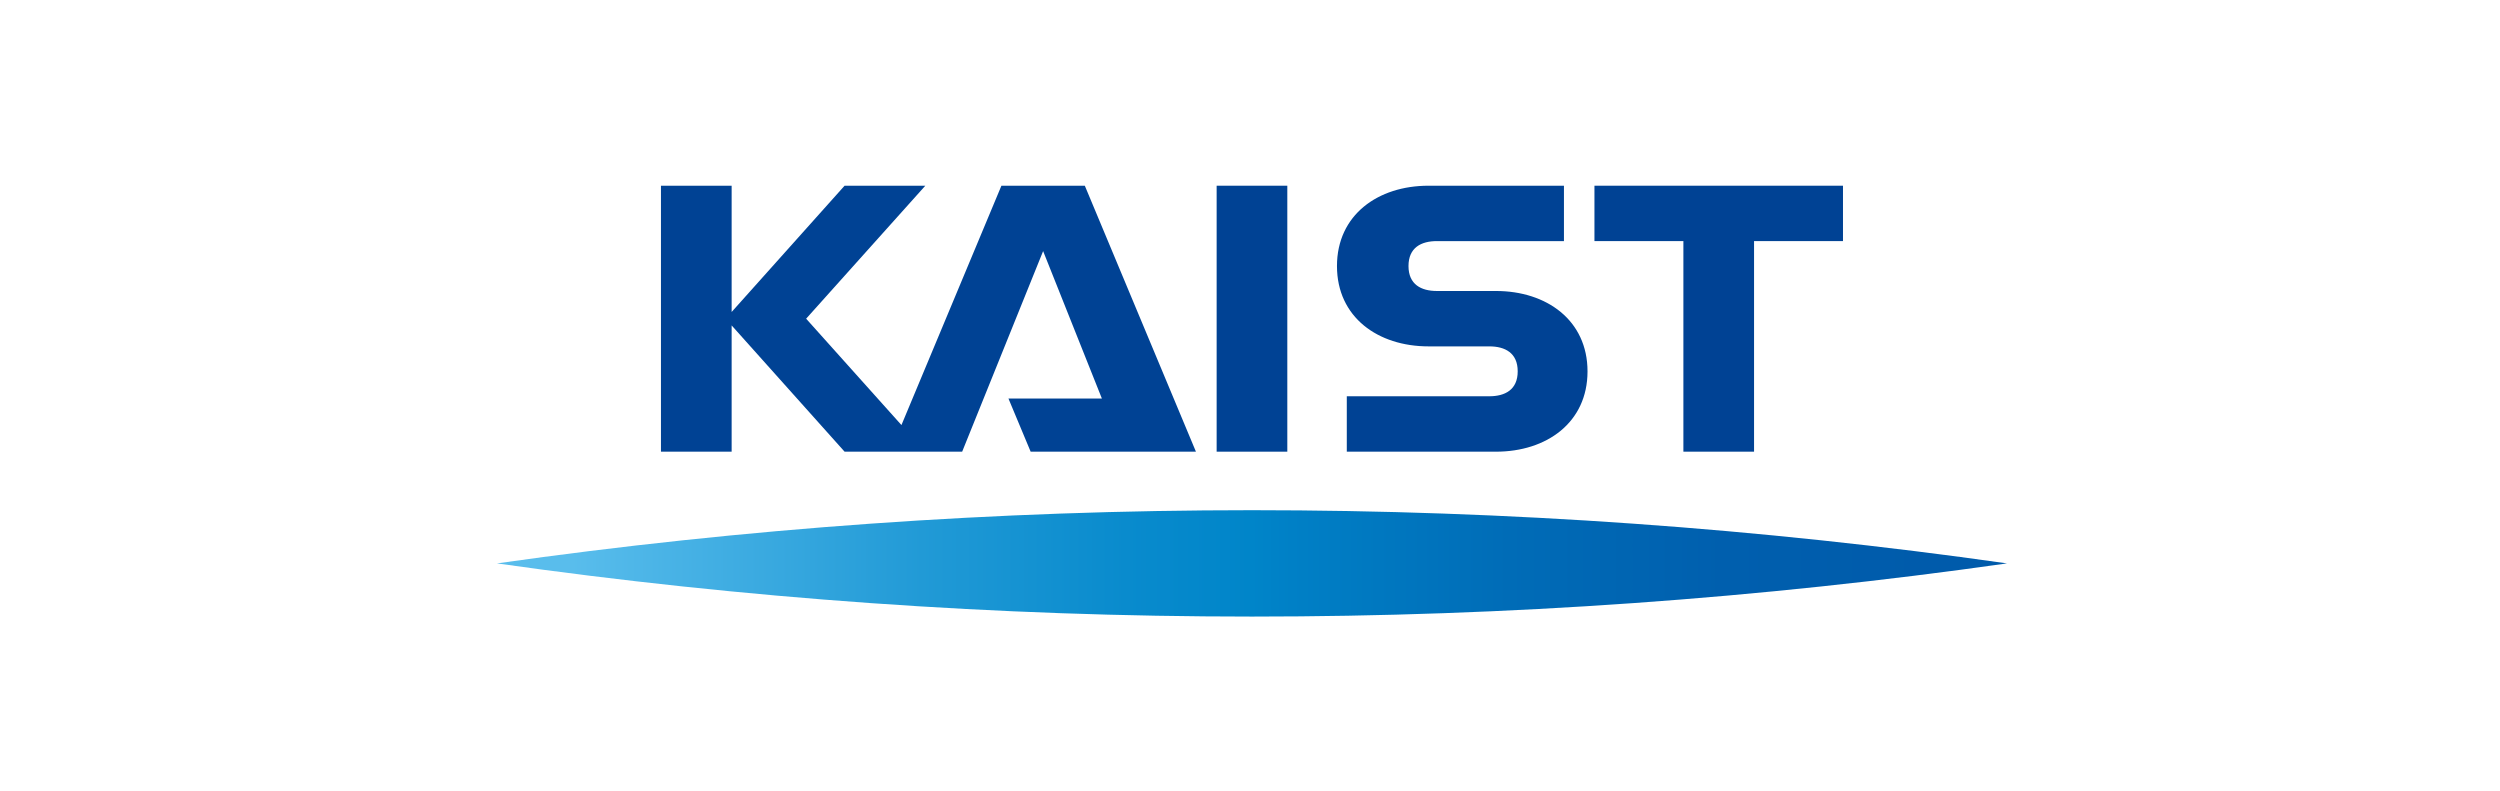 <?xml version="1.0" encoding="utf-8"?>
<!-- Generator: Adobe Illustrator 16.0.0, SVG Export Plug-In . SVG Version: 6.00 Build 0)  -->
<!DOCTYPE svg PUBLIC "-//W3C//DTD SVG 1.1//EN" "http://www.w3.org/Graphics/SVG/1.1/DTD/svg11.dtd">
<svg version="1.1" id="레이어_1" xmlns="http://www.w3.org/2000/svg" xmlns:xlink="http://www.w3.org/1999/xlink" x="0px"
	 y="0px" width="361.666px" height="114.387px" viewBox="0 0 361.666 114.387" enable-background="new 0 0 361.666 114.387"
	 xml:space="preserve">
<g>
	<g>
		<rect x="176.007" y="26.866" fill="#004294" width="10.224" height="38.476"/>
		<polygon fill="#004294" points="230.664,26.866 230.664,34.879 243.53,34.879 243.53,65.342 253.753,65.342 253.753,34.879 
			266.618,34.879 266.618,26.866 		"/>
		<path fill="#004294" d="M216.42,42.097h-8.548c-2.27,0-4.11-0.938-4.11-3.609c0-2.675,1.841-3.609,4.11-3.609h18.379v-8.013
			h-19.592c-7.313,0-13.244,4.222-13.244,11.623c0,7.404,5.931,11.62,13.244,11.62h8.793c2.269,0,4.109,0.938,4.109,3.61
			c0,2.674-1.841,3.607-4.109,3.607h-20.616v8.017h21.584c7.314,0,13.241-4.211,13.241-11.616
			C229.661,46.328,223.735,42.097,216.42,42.097"/>
		<polygon fill="#004294" points="144.872,26.866 130.409,61.491 116.621,46.104 133.862,26.866 122.183,26.866 105.844,45.132 
			105.844,26.866 95.618,26.866 95.618,65.342 105.844,65.342 105.844,47.077 122.183,65.342 139.193,65.342 150.905,36.326 
			159.408,57.659 145.89,57.659 149.1,65.342 173.011,65.342 156.936,26.866 		"/>
	</g>
	<g>
		<defs>
			<path id="SVGID_1_" d="M71.893,81.504c35.679,5.069,72.145,7.694,109.225,7.694c37.082,0,73.546-2.625,109.226-7.694
				c-35.68-5.071-72.145-7.696-109.226-7.696C144.038,73.808,107.573,76.433,71.893,81.504"/>
		</defs>
		<clipPath id="SVGID_2_">
			<use xlink:href="#SVGID_1_"  overflow="visible"/>
		</clipPath>
		
			<linearGradient id="SVGID_3_" gradientUnits="userSpaceOnUse" x1="-178.861" y1="327.533" x2="-177.963" y2="327.533" gradientTransform="matrix(243.248 0 0 -243.248 43579.328 79753.125)">
			<stop  offset="0" style="stop-color:#59BDEC"/>
			<stop  offset="0.05" style="stop-color:#59BDEC"/>
			<stop  offset="0.113" style="stop-color:#49B3E6"/>
			<stop  offset="0.282" style="stop-color:#219AD6"/>
			<stop  offset="0.417" style="stop-color:#098BCD"/>
			<stop  offset="0.5" style="stop-color:#0085C9"/>
			<stop  offset="0.527" style="stop-color:#0080C6"/>
			<stop  offset="0.671" style="stop-color:#006CB7"/>
			<stop  offset="0.813" style="stop-color:#005FAE"/>
			<stop  offset="0.95" style="stop-color:#005BAB"/>
			<stop  offset="1" style="stop-color:#005BAB"/>
		</linearGradient>
		<rect x="71.893" y="73.808" clip-path="url(#SVGID_2_)" fill="url(#SVGID_3_)" width="218.451" height="15.391"/>
	</g>
</g>
</svg>

